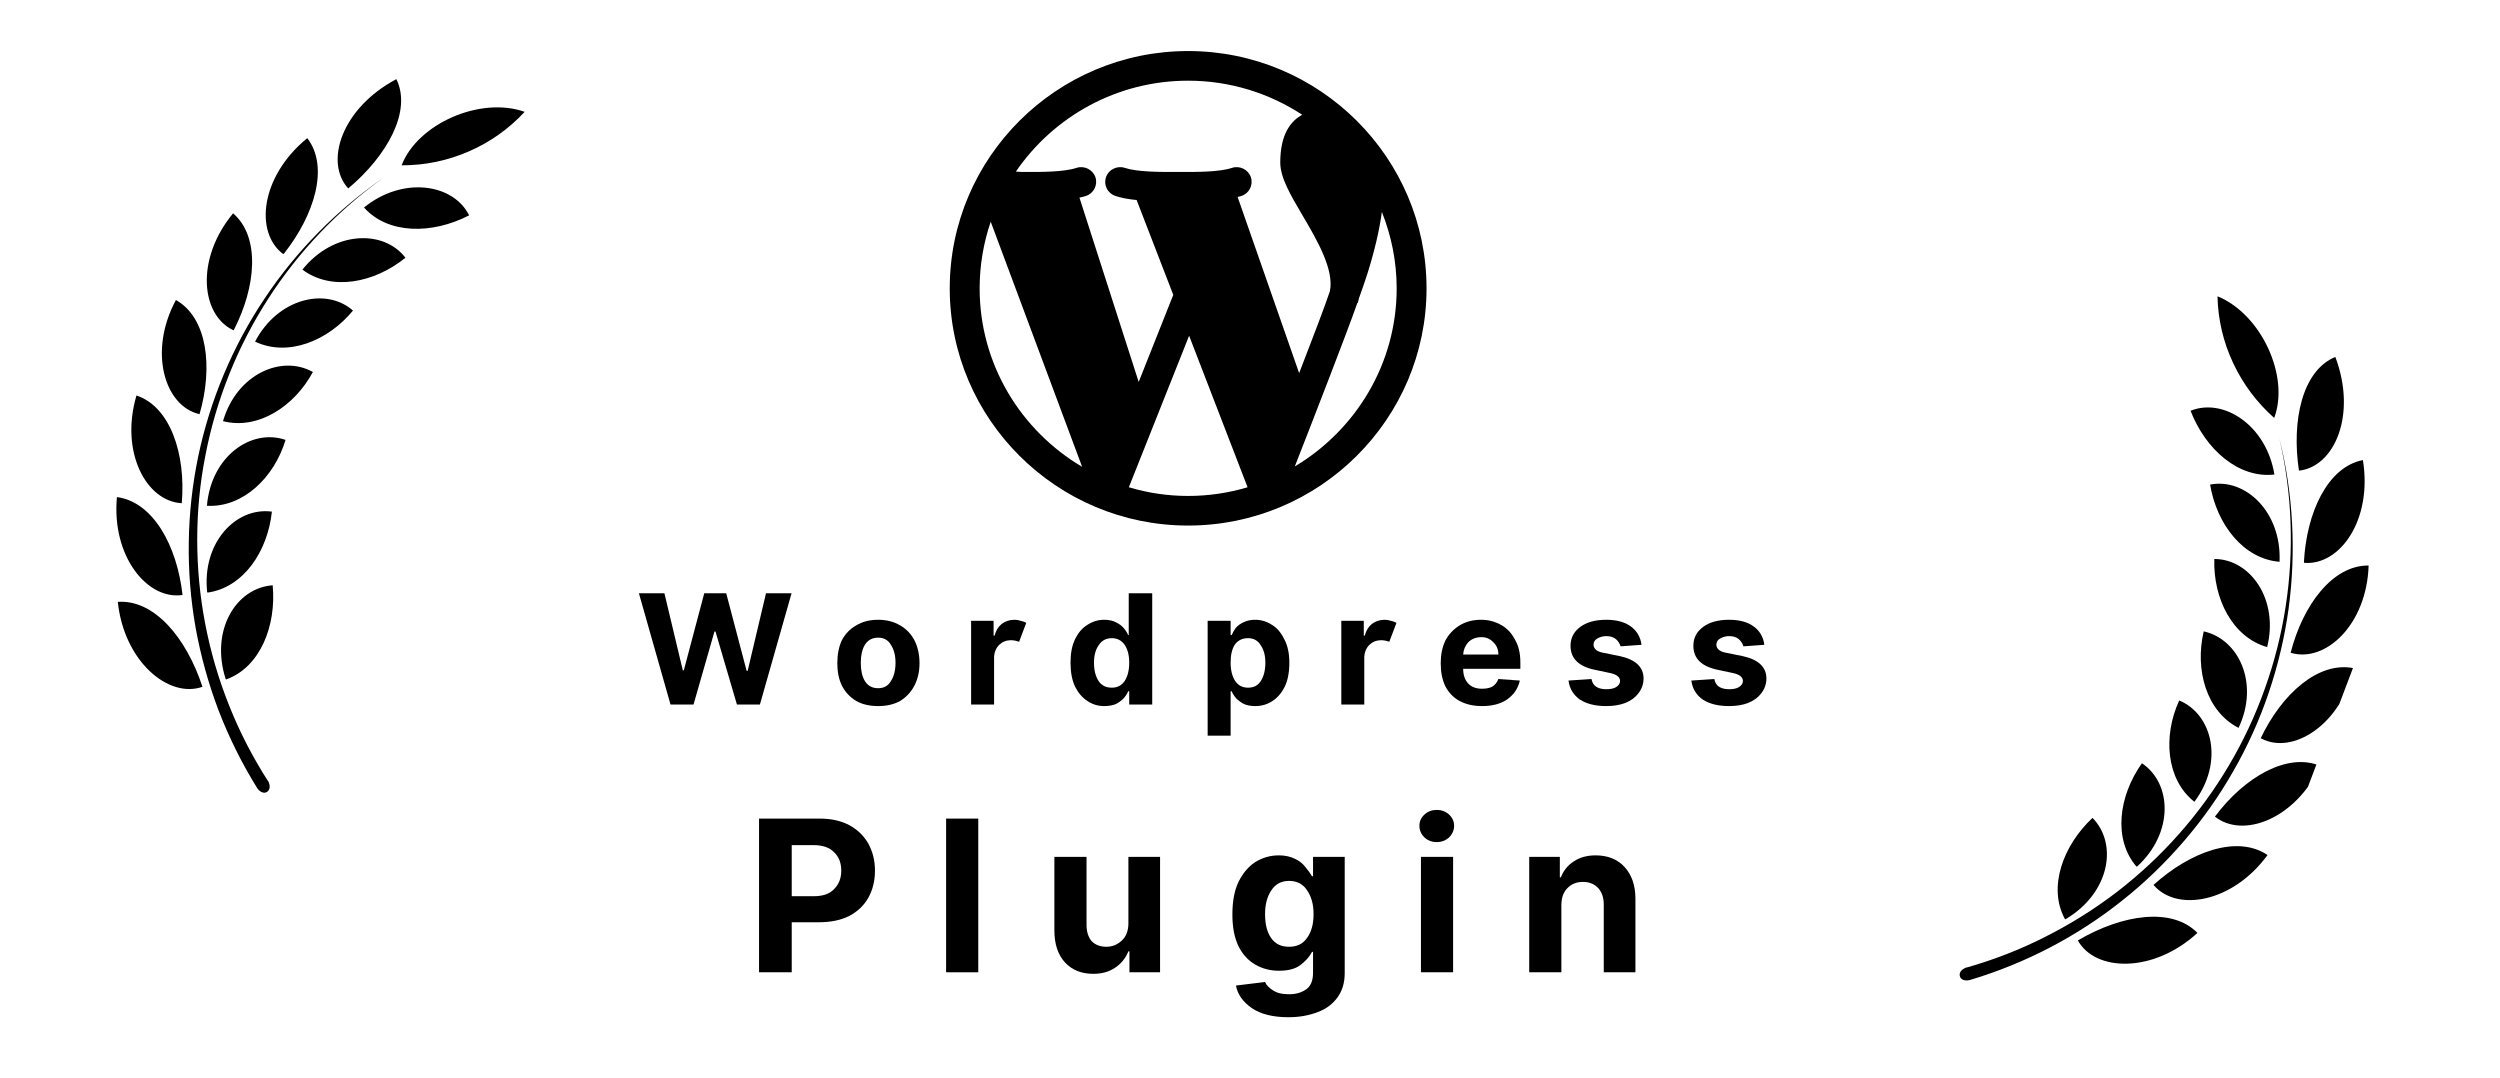 <svg xmlns="http://www.w3.org/2000/svg" xmlns:xlink="http://www.w3.org/1999/xlink" width="102" zoomAndPan="magnify" viewBox="0 0 76.5 33" height="44" preserveAspectRatio="xMidYMid meet" version="1.0"><defs><g/><clipPath id="3091db54e6"><path d="M 3 2 L 18 2 L 18 25 L 3 25 Z M 3 2 " clip-rule="nonzero"/></clipPath><clipPath id="ad46f6f504"><path d="M 8.336 0.496 L 17.395 3.926 L 9.473 24.832 L 0.414 21.398 Z M 8.336 0.496 " clip-rule="nonzero"/></clipPath><clipPath id="47626260c2"><path d="M 8.336 0.496 L 18.09 4.191 L 10.172 25.094 L 0.414 21.398 Z M 8.336 0.496 " clip-rule="nonzero"/></clipPath><clipPath id="dc9ab17478"><path d="M 8.336 0.496 L 47.355 15.281 L 39.434 36.184 L 0.414 21.398 Z M 8.336 0.496 " clip-rule="nonzero"/></clipPath><clipPath id="cf009cd501"><path d="M 29.062 1.555 L 43.965 1.555 L 43.965 16.457 L 29.062 16.457 Z M 29.062 1.555 " clip-rule="nonzero"/></clipPath><clipPath id="b88fe5570f"><path d="M 58 8 L 73 8 L 73 31 L 58 31 Z M 58 8 " clip-rule="nonzero"/></clipPath><clipPath id="39ae339f47"><path d="M 66.191 8.438 L 75.25 11.867 L 67.328 32.773 L 58.27 29.34 Z M 66.191 8.438 " clip-rule="nonzero"/></clipPath><clipPath id="8a8c2b9aea"><path d="M 75.578 11.992 L 36.555 -2.793 L 28.637 18.109 L 67.656 32.895 Z M 75.578 11.992 " clip-rule="nonzero"/></clipPath><clipPath id="8046474b48"><path d="M 75.578 11.992 L 36.555 -2.793 L 28.637 18.109 L 67.656 32.895 Z M 75.578 11.992 " clip-rule="nonzero"/></clipPath></defs><g clip-path="url(#3091db54e6)"><g clip-path="url(#ad46f6f504)"><g clip-path="url(#47626260c2)"><g clip-path="url(#dc9ab17478)"><path fill="#000000" d="M 16.055 3.422 C 15.57 3.945 15 4.348 14.348 4.633 C 13.691 4.918 13.008 5.059 12.289 5.059 C 12.777 3.789 14.691 2.941 16.055 3.422 Z M 6.195 21.016 C 5.699 19.5 4.707 18.336 3.605 18.418 C 3.797 20.242 5.16 21.383 6.195 21.016 Z M 5.586 18.207 C 5.414 16.68 4.676 15.355 3.578 15.211 C 3.41 17.012 4.5 18.367 5.586 18.207 Z M 5.562 15.398 C 5.691 13.895 5.211 12.445 4.176 12.102 C 3.668 13.82 4.465 15.34 5.562 15.398 Z M 6.105 12.676 C 6.523 11.234 6.348 9.723 5.383 9.18 C 4.531 10.762 5.039 12.418 6.086 12.668 Z M 7.152 10.105 C 7.84 8.77 7.969 7.25 7.133 6.527 C 5.977 7.926 6.145 9.629 7.133 10.102 Z M 8.688 7.762 C 9.625 6.578 10.078 5.102 9.402 4.227 C 7.961 5.406 7.789 7.117 8.664 7.773 Z M 10.656 5.766 C 11.832 4.781 12.613 3.41 12.129 2.422 C 10.453 3.309 9.918 4.961 10.656 5.766 Z M 11.137 6.348 C 11.871 7.172 13.219 7.176 14.355 6.59 C 13.875 5.617 12.32 5.383 11.133 6.355 Z M 9.254 8.25 C 10.137 8.914 11.449 8.664 12.406 7.887 C 11.742 7.016 10.207 7.059 9.254 8.25 Z M 7.805 10.453 C 8.801 10.93 10.031 10.438 10.801 9.504 C 9.98 8.777 8.5 9.125 7.805 10.453 Z M 6.824 12.887 C 7.891 13.164 9.008 12.438 9.574 11.383 C 8.613 10.844 7.242 11.449 6.824 12.887 Z M 6.332 15.477 C 7.438 15.539 8.395 14.605 8.738 13.461 C 7.684 13.098 6.457 13.969 6.332 15.477 Z M 6.355 18.133 C 7.449 17.977 8.191 16.875 8.32 15.656 C 7.215 15.508 6.172 16.609 6.34 18.125 Z M 6.926 20.789 C 7.965 20.414 8.461 19.141 8.344 17.91 C 7.223 17.988 6.426 19.285 6.906 20.781 Z M 8.199 23.898 C 7.73 23.168 7.332 22.395 7.012 21.59 C 6.688 20.781 6.445 19.949 6.281 19.098 C 6.117 18.246 6.035 17.383 6.035 16.516 C 6.035 15.648 6.117 14.789 6.285 13.938 C 6.449 13.086 6.691 12.258 7.016 11.449 C 7.336 10.645 7.734 9.879 8.203 9.148 C 8.672 8.418 9.207 7.742 9.805 7.113 C 10.406 6.484 11.059 5.918 11.77 5.414 C 11.043 5.914 10.367 6.477 9.75 7.105 C 9.133 7.73 8.578 8.41 8.09 9.145 C 7.602 9.875 7.188 10.648 6.848 11.457 C 6.508 12.27 6.246 13.105 6.066 13.965 C 5.887 14.828 5.789 15.699 5.777 16.578 C 5.762 17.457 5.832 18.332 5.984 19.199 C 6.141 20.066 6.375 20.914 6.688 21.738 C 7.004 22.559 7.395 23.348 7.859 24.098 C 7.941 24.238 8.086 24.301 8.184 24.223 C 8.281 24.141 8.266 24.008 8.195 23.879 Z M 39.637 12.355 C 39.652 13.066 39.812 13.746 40.113 14.395 C 40.414 15.043 40.832 15.602 41.371 16.074 C 41.848 14.805 40.973 12.902 39.637 12.355 Z M 39.023 31.836 C 38.246 31.055 36.73 31.273 35.371 32.066 C 35.895 33.027 37.672 33.074 39.023 31.836 Z M 41.168 29.453 C 40.25 28.832 38.816 29.344 37.676 30.367 C 38.383 31.203 40.098 30.914 41.168 29.453 Z M 42.781 26.719 C 41.766 26.285 40.461 27.059 39.559 28.27 C 40.418 28.961 42.02 28.352 42.781 26.719 Z M 43.832 23.738 C 42.75 23.508 41.617 24.523 40.977 25.879 C 41.922 26.395 43.398 25.488 43.828 23.746 Z M 44.277 20.602 C 43.172 20.59 42.262 21.812 41.891 23.27 C 42.945 23.57 44.199 22.406 44.277 20.602 Z M 44.094 17.391 C 43.031 17.609 42.363 19.004 42.289 20.512 C 43.379 20.602 44.383 19.207 44.094 17.391 Z M 43.238 14.207 C 42.223 14.633 41.895 16.176 42.125 17.691 C 43.211 17.574 43.906 15.984 43.238 14.207 Z M 38.805 15.871 C 39.27 17.055 40.277 17.945 41.375 17.82 C 41.133 16.297 39.812 15.445 38.805 15.871 Z M 39.422 18.125 C 39.621 19.34 40.438 20.398 41.543 20.484 C 41.602 18.953 40.484 17.906 39.406 18.121 Z M 39.543 20.395 C 39.5 21.602 40.105 22.793 41.16 23.09 C 41.516 21.633 40.637 20.395 39.539 20.391 Z M 39.227 22.617 C 38.949 23.785 39.301 25.082 40.289 25.566 C 40.918 24.207 40.289 22.848 39.223 22.613 Z M 38.484 24.727 C 37.984 25.816 38.059 27.141 38.953 27.828 C 39.832 26.617 39.492 25.152 38.48 24.723 Z M 37.344 26.652 C 36.637 27.637 36.465 28.969 37.172 29.809 C 38.297 28.781 38.25 27.266 37.34 26.652 Z M 35.828 28.34 C 34.93 29.168 34.457 30.453 34.98 31.434 C 36.336 30.617 36.594 29.117 35.82 28.336 Z M 31.969 32.91 C 31.82 32.957 31.723 33.074 31.754 33.176 C 31.781 33.273 31.93 33.324 32.078 33.297 C 32.926 33.047 33.738 32.715 34.523 32.305 C 35.305 31.898 36.043 31.418 36.734 30.871 C 37.426 30.32 38.059 29.715 38.633 29.043 C 39.203 28.375 39.711 27.656 40.145 26.891 C 40.582 26.125 40.941 25.328 41.223 24.492 C 41.508 23.656 41.707 22.805 41.828 21.93 C 41.945 21.059 41.98 20.18 41.934 19.301 C 41.883 18.418 41.754 17.551 41.539 16.695 C 41.734 17.543 41.848 18.398 41.883 19.266 C 41.914 20.133 41.863 20.996 41.734 21.855 C 41.602 22.711 41.391 23.547 41.098 24.363 C 40.805 25.184 40.441 25.965 40 26.711 C 39.559 27.457 39.051 28.156 38.473 28.805 C 37.898 29.457 37.27 30.047 36.578 30.578 C 35.891 31.109 35.16 31.566 34.383 31.961 C 33.605 32.352 32.801 32.664 31.961 32.902 Z M 31.969 32.91 " fill-opacity="1" fill-rule="nonzero"/></g></g></g></g><g clip-path="url(#cf009cd501)"><path fill="#000000" d="M 36.355 1.562 C 32.336 1.562 29.062 4.82 29.062 8.824 C 29.062 12.824 32.336 16.082 36.355 16.082 C 40.379 16.082 43.652 12.824 43.652 8.824 C 43.652 4.82 40.379 1.562 36.355 1.562 M 36.355 2.469 C 37.645 2.469 38.844 2.855 39.848 3.512 C 39.496 3.703 39.176 4.109 39.176 4.973 C 39.176 5.434 39.488 5.965 39.852 6.582 C 40.289 7.324 40.832 8.246 40.695 8.91 C 40.547 9.352 40.168 10.352 39.754 11.418 L 37.871 6.027 C 37.91 6.016 37.953 6.008 37.988 5.996 C 38.227 5.918 38.355 5.66 38.277 5.422 C 38.195 5.188 37.938 5.059 37.699 5.137 C 37.312 5.266 36.609 5.262 36.188 5.262 L 35.934 5.262 C 35.512 5.262 34.809 5.266 34.418 5.137 C 34.184 5.059 33.922 5.188 33.844 5.422 C 33.762 5.66 33.891 5.918 34.133 5.996 C 34.324 6.062 34.551 6.098 34.781 6.121 L 35.902 9.023 L 34.844 11.688 L 33.031 6.047 C 33.098 6.031 33.168 6.02 33.23 5.996 C 33.469 5.918 33.598 5.66 33.52 5.422 C 33.438 5.188 33.18 5.059 32.941 5.137 C 32.555 5.266 31.852 5.262 31.43 5.262 L 31.305 5.262 C 31.223 5.262 31.152 5.254 31.086 5.25 C 32.234 3.574 34.168 2.469 36.355 2.469 M 29.977 8.824 C 29.977 8.109 30.098 7.426 30.316 6.785 L 33.113 14.285 C 31.238 13.176 29.977 11.148 29.977 8.824 M 34.543 14.91 L 36.387 10.273 L 38.176 14.91 C 37.602 15.082 36.988 15.176 36.355 15.176 C 35.727 15.176 35.117 15.082 34.543 14.91 M 39.621 14.273 C 40.211 12.766 41.227 10.152 41.535 9.27 L 41.547 9.273 C 41.559 9.238 41.57 9.191 41.582 9.133 C 41.684 8.852 41.773 8.59 41.844 8.371 C 42.066 7.66 42.211 7.039 42.285 6.484 C 42.574 7.211 42.738 7.996 42.738 8.824 C 42.738 11.137 41.484 13.16 39.621 14.273 " fill-opacity="1" fill-rule="nonzero"/></g><g fill="#000000" fill-opacity="1"><g transform="translate(19.456, 21.559)"><g><path d="M 1.062 0 L 0.094 -3.406 L 0.875 -3.406 L 1.438 -1.047 L 1.469 -1.047 L 2.094 -3.406 L 2.766 -3.406 L 3.391 -1.031 L 3.422 -1.031 L 3.984 -3.406 L 4.766 -3.406 L 3.797 0 L 3.094 0 L 2.438 -2.234 L 2.406 -2.234 L 1.766 0 Z M 1.062 0 "/></g></g></g><g fill="#000000" fill-opacity="1"><g transform="translate(25.434, 21.559)"><g><path d="M 1.438 0.047 C 1.176 0.047 0.953 -0.004 0.766 -0.109 C 0.578 -0.223 0.43 -0.379 0.328 -0.578 C 0.234 -0.773 0.188 -1.004 0.188 -1.266 C 0.188 -1.535 0.234 -1.77 0.328 -1.969 C 0.43 -2.164 0.578 -2.316 0.766 -2.422 C 0.953 -2.535 1.176 -2.594 1.438 -2.594 C 1.695 -2.594 1.922 -2.535 2.109 -2.422 C 2.297 -2.316 2.441 -2.164 2.547 -1.969 C 2.648 -1.77 2.703 -1.535 2.703 -1.266 C 2.703 -1.004 2.648 -0.773 2.547 -0.578 C 2.441 -0.379 2.297 -0.223 2.109 -0.109 C 1.922 -0.004 1.695 0.047 1.438 0.047 Z M 1.438 -0.5 C 1.613 -0.5 1.742 -0.57 1.828 -0.719 C 1.922 -0.863 1.969 -1.051 1.969 -1.281 C 1.969 -1.5 1.922 -1.68 1.828 -1.828 C 1.742 -1.973 1.613 -2.047 1.438 -2.047 C 1.258 -2.047 1.125 -1.973 1.031 -1.828 C 0.945 -1.68 0.906 -1.5 0.906 -1.281 C 0.906 -1.051 0.945 -0.863 1.031 -0.719 C 1.125 -0.57 1.258 -0.5 1.438 -0.5 Z M 1.438 -0.5 "/></g></g></g><g fill="#000000" fill-opacity="1"><g transform="translate(29.435, 21.559)"><g><path d="M 0.281 0 L 0.281 -2.562 L 0.969 -2.562 L 0.969 -2.109 L 1 -2.109 C 1.039 -2.266 1.113 -2.383 1.219 -2.469 C 1.332 -2.551 1.461 -2.594 1.609 -2.594 C 1.68 -2.594 1.742 -2.582 1.797 -2.562 C 1.859 -2.551 1.914 -2.531 1.969 -2.5 L 1.75 -1.922 C 1.719 -1.93 1.68 -1.941 1.641 -1.953 C 1.598 -1.961 1.551 -1.969 1.5 -1.969 C 1.363 -1.969 1.242 -1.922 1.141 -1.828 C 1.047 -1.734 0.992 -1.609 0.984 -1.453 L 0.984 0 Z M 0.281 0 "/></g></g></g><g fill="#000000" fill-opacity="1"><g transform="translate(32.57, 21.559)"><g><path d="M 1.219 0.047 C 1.031 0.047 0.859 -0.004 0.703 -0.109 C 0.547 -0.211 0.422 -0.359 0.328 -0.547 C 0.234 -0.742 0.188 -0.988 0.188 -1.281 C 0.188 -1.57 0.234 -1.812 0.328 -2 C 0.422 -2.195 0.547 -2.344 0.703 -2.438 C 0.859 -2.539 1.031 -2.594 1.219 -2.594 C 1.363 -2.594 1.484 -2.566 1.578 -2.516 C 1.672 -2.473 1.75 -2.414 1.812 -2.344 C 1.875 -2.27 1.922 -2.195 1.953 -2.125 L 1.969 -2.125 L 1.969 -3.406 L 2.688 -3.406 L 2.688 0 L 1.984 0 L 1.984 -0.406 L 1.953 -0.406 C 1.922 -0.332 1.875 -0.258 1.812 -0.188 C 1.75 -0.125 1.672 -0.066 1.578 -0.016 C 1.484 0.023 1.363 0.047 1.219 0.047 Z M 1.453 -0.516 C 1.617 -0.516 1.75 -0.582 1.844 -0.719 C 1.938 -0.863 1.984 -1.051 1.984 -1.281 C 1.984 -1.508 1.938 -1.691 1.844 -1.828 C 1.75 -1.961 1.617 -2.031 1.453 -2.031 C 1.273 -2.031 1.141 -1.957 1.047 -1.812 C 0.953 -1.676 0.906 -1.5 0.906 -1.281 C 0.906 -1.051 0.953 -0.863 1.047 -0.719 C 1.141 -0.582 1.273 -0.516 1.453 -0.516 Z M 1.453 -0.516 "/></g></g></g><g fill="#000000" fill-opacity="1"><g transform="translate(36.673, 21.559)"><g><path d="M 0.281 0.953 L 0.281 -2.562 L 0.984 -2.562 L 0.984 -2.125 L 1.016 -2.125 C 1.047 -2.195 1.086 -2.27 1.141 -2.344 C 1.203 -2.414 1.281 -2.473 1.375 -2.516 C 1.477 -2.566 1.598 -2.594 1.734 -2.594 C 1.922 -2.594 2.094 -2.539 2.25 -2.438 C 2.406 -2.344 2.531 -2.195 2.625 -2 C 2.727 -1.812 2.781 -1.57 2.781 -1.281 C 2.781 -0.988 2.734 -0.742 2.641 -0.547 C 2.547 -0.359 2.422 -0.211 2.266 -0.109 C 2.109 -0.004 1.93 0.047 1.734 0.047 C 1.598 0.047 1.484 0.023 1.391 -0.016 C 1.297 -0.066 1.219 -0.125 1.156 -0.188 C 1.094 -0.258 1.047 -0.332 1.016 -0.406 L 0.984 -0.406 L 0.984 0.953 Z M 0.984 -1.281 C 0.984 -1.051 1.031 -0.863 1.125 -0.719 C 1.219 -0.582 1.348 -0.516 1.516 -0.516 C 1.691 -0.516 1.82 -0.582 1.906 -0.719 C 2 -0.863 2.047 -1.051 2.047 -1.281 C 2.047 -1.5 2 -1.676 1.906 -1.812 C 1.82 -1.957 1.691 -2.031 1.516 -2.031 C 1.336 -2.031 1.203 -1.961 1.109 -1.828 C 1.023 -1.691 0.984 -1.508 0.984 -1.281 Z M 0.984 -1.281 "/></g></g></g><g fill="#000000" fill-opacity="1"><g transform="translate(40.763, 21.559)"><g><path d="M 0.281 0 L 0.281 -2.562 L 0.969 -2.562 L 0.969 -2.109 L 1 -2.109 C 1.039 -2.266 1.113 -2.383 1.219 -2.469 C 1.332 -2.551 1.461 -2.594 1.609 -2.594 C 1.68 -2.594 1.742 -2.582 1.797 -2.562 C 1.859 -2.551 1.914 -2.531 1.969 -2.5 L 1.75 -1.922 C 1.719 -1.93 1.68 -1.941 1.641 -1.953 C 1.598 -1.961 1.551 -1.969 1.5 -1.969 C 1.363 -1.969 1.242 -1.922 1.141 -1.828 C 1.047 -1.734 0.992 -1.609 0.984 -1.453 L 0.984 0 Z M 0.281 0 "/></g></g></g><g fill="#000000" fill-opacity="1"><g transform="translate(43.898, 21.559)"><g><path d="M 1.453 0.047 C 1.191 0.047 0.961 -0.004 0.766 -0.109 C 0.578 -0.211 0.43 -0.363 0.328 -0.562 C 0.234 -0.758 0.188 -0.992 0.188 -1.266 C 0.188 -1.523 0.234 -1.754 0.328 -1.953 C 0.43 -2.148 0.578 -2.305 0.766 -2.422 C 0.953 -2.535 1.172 -2.594 1.422 -2.594 C 1.648 -2.594 1.852 -2.539 2.031 -2.438 C 2.207 -2.344 2.348 -2.195 2.453 -2 C 2.566 -1.812 2.625 -1.578 2.625 -1.297 L 2.625 -1.094 L 0.875 -1.094 C 0.875 -0.906 0.926 -0.754 1.031 -0.641 C 1.133 -0.535 1.273 -0.484 1.453 -0.484 C 1.578 -0.484 1.68 -0.504 1.766 -0.547 C 1.848 -0.598 1.91 -0.676 1.953 -0.781 L 2.609 -0.734 C 2.555 -0.492 2.426 -0.301 2.219 -0.156 C 2.02 -0.02 1.766 0.047 1.453 0.047 Z M 0.875 -1.531 L 1.953 -1.531 C 1.953 -1.688 1.898 -1.812 1.797 -1.906 C 1.703 -2.008 1.582 -2.062 1.438 -2.062 C 1.27 -2.062 1.133 -2.008 1.031 -1.906 C 0.938 -1.801 0.883 -1.676 0.875 -1.531 Z M 0.875 -1.531 "/></g></g></g><g fill="#000000" fill-opacity="1"><g transform="translate(47.824, 21.559)"><g><path d="M 2.406 -1.828 L 1.766 -1.781 C 1.742 -1.863 1.695 -1.938 1.625 -2 C 1.551 -2.062 1.453 -2.094 1.328 -2.094 C 1.223 -2.094 1.129 -2.066 1.047 -2.016 C 0.973 -1.973 0.938 -1.91 0.938 -1.828 C 0.938 -1.773 0.961 -1.723 1.016 -1.672 C 1.066 -1.629 1.148 -1.598 1.266 -1.578 L 1.734 -1.484 C 2.223 -1.379 2.469 -1.148 2.469 -0.797 C 2.469 -0.629 2.414 -0.477 2.312 -0.344 C 2.219 -0.219 2.082 -0.117 1.906 -0.047 C 1.738 0.016 1.547 0.047 1.328 0.047 C 0.992 0.047 0.723 -0.02 0.516 -0.156 C 0.316 -0.301 0.203 -0.492 0.172 -0.734 L 0.875 -0.781 C 0.895 -0.676 0.941 -0.598 1.016 -0.547 C 1.098 -0.492 1.203 -0.469 1.328 -0.469 C 1.453 -0.469 1.551 -0.488 1.625 -0.531 C 1.707 -0.582 1.75 -0.645 1.75 -0.719 C 1.75 -0.844 1.641 -0.926 1.422 -0.969 L 0.984 -1.062 C 0.484 -1.164 0.234 -1.41 0.234 -1.797 C 0.234 -2.035 0.332 -2.227 0.531 -2.375 C 0.727 -2.52 0.992 -2.594 1.328 -2.594 C 1.648 -2.594 1.898 -2.523 2.078 -2.391 C 2.266 -2.254 2.375 -2.066 2.406 -1.828 Z M 2.406 -1.828 "/></g></g></g><g fill="#000000" fill-opacity="1"><g transform="translate(51.583, 21.559)"><g><path d="M 2.406 -1.828 L 1.766 -1.781 C 1.742 -1.863 1.695 -1.938 1.625 -2 C 1.551 -2.062 1.453 -2.094 1.328 -2.094 C 1.223 -2.094 1.129 -2.066 1.047 -2.016 C 0.973 -1.973 0.938 -1.91 0.938 -1.828 C 0.938 -1.773 0.961 -1.723 1.016 -1.672 C 1.066 -1.629 1.148 -1.598 1.266 -1.578 L 1.734 -1.484 C 2.223 -1.379 2.469 -1.148 2.469 -0.797 C 2.469 -0.629 2.414 -0.477 2.312 -0.344 C 2.219 -0.219 2.082 -0.117 1.906 -0.047 C 1.738 0.016 1.547 0.047 1.328 0.047 C 0.992 0.047 0.723 -0.02 0.516 -0.156 C 0.316 -0.301 0.203 -0.492 0.172 -0.734 L 0.875 -0.781 C 0.895 -0.676 0.941 -0.598 1.016 -0.547 C 1.098 -0.492 1.203 -0.469 1.328 -0.469 C 1.453 -0.469 1.551 -0.488 1.625 -0.531 C 1.707 -0.582 1.75 -0.645 1.75 -0.719 C 1.75 -0.844 1.641 -0.926 1.422 -0.969 L 0.984 -1.062 C 0.484 -1.164 0.234 -1.41 0.234 -1.797 C 0.234 -2.035 0.332 -2.227 0.531 -2.375 C 0.727 -2.52 0.992 -2.594 1.328 -2.594 C 1.648 -2.594 1.898 -2.523 2.078 -2.391 C 2.266 -2.254 2.375 -2.066 2.406 -1.828 Z M 2.406 -1.828 "/></g></g></g><g fill="#000000" fill-opacity="1"><g transform="translate(22.821, 29.752)"><g><path d="M 0.406 0 L 0.406 -4.703 L 2.266 -4.703 C 2.617 -4.703 2.922 -4.633 3.172 -4.5 C 3.422 -4.363 3.613 -4.176 3.75 -3.938 C 3.883 -3.695 3.953 -3.422 3.953 -3.109 C 3.953 -2.797 3.883 -2.52 3.75 -2.281 C 3.613 -2.039 3.414 -1.852 3.156 -1.719 C 2.906 -1.594 2.598 -1.531 2.234 -1.531 L 1.406 -1.531 L 1.406 0 Z M 1.406 -2.328 L 2.078 -2.328 C 2.359 -2.328 2.566 -2.398 2.703 -2.547 C 2.848 -2.691 2.922 -2.879 2.922 -3.109 C 2.922 -3.348 2.848 -3.535 2.703 -3.672 C 2.566 -3.816 2.359 -3.891 2.078 -3.891 L 1.406 -3.891 Z M 1.406 -2.328 "/></g></g></g><g fill="#000000" fill-opacity="1"><g transform="translate(28.56, 29.752)"><g><path d="M 1.375 -4.703 L 1.375 0 L 0.391 0 L 0.391 -4.703 Z M 1.375 -4.703 "/></g></g></g><g fill="#000000" fill-opacity="1"><g transform="translate(31.873, 29.752)"><g><path d="M 2.656 -1.5 L 2.656 -3.531 L 3.625 -3.531 L 3.625 0 L 2.688 0 L 2.688 -0.641 L 2.656 -0.641 C 2.57 -0.43 2.438 -0.266 2.25 -0.141 C 2.07 -0.016 1.848 0.047 1.578 0.047 C 1.223 0.047 0.938 -0.066 0.719 -0.297 C 0.5 -0.535 0.391 -0.863 0.391 -1.281 L 0.391 -3.531 L 1.375 -3.531 L 1.375 -1.453 C 1.375 -1.242 1.426 -1.078 1.531 -0.953 C 1.645 -0.836 1.797 -0.781 1.984 -0.781 C 2.16 -0.781 2.316 -0.844 2.453 -0.969 C 2.586 -1.094 2.656 -1.27 2.656 -1.5 Z M 2.656 -1.5 "/></g></g></g><g fill="#000000" fill-opacity="1"><g transform="translate(37.445, 29.752)"><g><path d="M 1.984 1.375 C 1.504 1.375 1.129 1.281 0.859 1.094 C 0.586 0.906 0.426 0.676 0.375 0.406 L 1.266 0.297 C 1.305 0.391 1.383 0.473 1.5 0.547 C 1.613 0.629 1.781 0.672 2 0.672 C 2.219 0.672 2.395 0.617 2.531 0.516 C 2.664 0.422 2.734 0.254 2.734 0.016 L 2.734 -0.625 L 2.703 -0.625 C 2.629 -0.477 2.508 -0.344 2.344 -0.219 C 2.188 -0.102 1.969 -0.047 1.688 -0.047 C 1.426 -0.047 1.188 -0.109 0.969 -0.234 C 0.75 -0.359 0.578 -0.547 0.453 -0.797 C 0.328 -1.055 0.266 -1.379 0.266 -1.766 C 0.266 -2.172 0.328 -2.504 0.453 -2.766 C 0.586 -3.035 0.758 -3.238 0.969 -3.375 C 1.188 -3.508 1.426 -3.578 1.688 -3.578 C 1.883 -3.578 2.051 -3.539 2.188 -3.469 C 2.32 -3.406 2.426 -3.32 2.5 -3.219 C 2.582 -3.125 2.648 -3.031 2.703 -2.938 L 2.734 -2.938 L 2.734 -3.531 L 3.703 -3.531 L 3.703 0.031 C 3.703 0.32 3.629 0.566 3.484 0.766 C 3.336 0.973 3.133 1.125 2.875 1.219 C 2.613 1.32 2.316 1.375 1.984 1.375 Z M 2 -0.781 C 2.238 -0.781 2.422 -0.867 2.547 -1.047 C 2.68 -1.223 2.75 -1.469 2.75 -1.781 C 2.75 -2.082 2.68 -2.328 2.547 -2.516 C 2.422 -2.703 2.238 -2.797 2 -2.797 C 1.758 -2.797 1.578 -2.695 1.453 -2.5 C 1.328 -2.312 1.266 -2.07 1.266 -1.781 C 1.266 -1.469 1.328 -1.223 1.453 -1.047 C 1.578 -0.867 1.758 -0.781 2 -0.781 Z M 2 -0.781 "/></g></g></g><g fill="#000000" fill-opacity="1"><g transform="translate(43.09, 29.752)"><g><path d="M 0.391 0 L 0.391 -3.531 L 1.375 -3.531 L 1.375 0 Z M 0.875 -3.984 C 0.727 -3.984 0.602 -4.031 0.5 -4.125 C 0.395 -4.227 0.344 -4.348 0.344 -4.484 C 0.344 -4.617 0.395 -4.734 0.5 -4.828 C 0.602 -4.922 0.727 -4.969 0.875 -4.969 C 1.02 -4.969 1.145 -4.922 1.25 -4.828 C 1.352 -4.734 1.406 -4.617 1.406 -4.484 C 1.406 -4.348 1.352 -4.227 1.25 -4.125 C 1.145 -4.031 1.02 -3.984 0.875 -3.984 Z M 0.875 -3.984 "/></g></g></g><g fill="#000000" fill-opacity="1"><g transform="translate(46.403, 29.752)"><g><path d="M 1.375 -2.047 L 1.375 0 L 0.391 0 L 0.391 -3.531 L 1.328 -3.531 L 1.328 -2.906 L 1.359 -2.906 C 1.441 -3.113 1.57 -3.273 1.75 -3.391 C 1.938 -3.516 2.16 -3.578 2.422 -3.578 C 2.797 -3.578 3.094 -3.457 3.312 -3.219 C 3.531 -2.977 3.641 -2.656 3.641 -2.25 L 3.641 0 L 2.672 0 L 2.672 -2.078 C 2.672 -2.285 2.613 -2.453 2.5 -2.578 C 2.383 -2.703 2.227 -2.766 2.031 -2.766 C 1.832 -2.766 1.672 -2.695 1.547 -2.562 C 1.43 -2.438 1.375 -2.266 1.375 -2.047 Z M 1.375 -2.047 "/></g></g></g><g clip-path="url(#b88fe5570f)"><g clip-path="url(#39ae339f47)"><g clip-path="url(#8a8c2b9aea)"><g clip-path="url(#8046474b48)"><path fill="#000000" d="M 67.855 9.066 C 67.871 9.777 68.031 10.461 68.332 11.105 C 68.637 11.754 69.055 12.312 69.59 12.789 C 70.07 11.516 69.195 9.613 67.855 9.066 Z M 63.582 28.777 C 64.957 27.969 66.469 27.758 67.242 28.547 C 65.891 29.789 64.113 29.738 63.582 28.777 Z M 65.898 27.078 C 67.039 26.047 68.469 25.543 69.387 26.164 C 68.32 27.625 66.605 27.918 65.898 27.078 Z M 67.777 24.988 C 68.68 23.777 70 23.012 71 23.438 C 70.242 25.062 68.637 25.672 67.777 24.988 Z M 69.176 22.594 C 69.82 21.234 70.949 20.219 72.035 20.449 C 71.621 22.199 70.145 23.105 69.195 22.598 Z M 70.094 19.973 C 70.465 18.52 71.375 17.293 72.48 17.305 C 72.422 19.117 71.164 20.281 70.113 19.98 Z M 70.5 17.199 C 70.578 15.695 71.219 14.289 72.305 14.078 C 72.602 15.918 71.598 17.312 70.508 17.223 Z M 70.348 14.402 C 70.117 12.883 70.445 11.34 71.461 10.922 C 72.129 12.695 71.434 14.285 70.348 14.402 Z M 69.602 14.52 C 68.504 14.648 67.492 13.758 67.031 12.57 C 68.035 12.16 69.355 13.012 69.598 14.527 Z M 69.754 17.191 C 68.648 17.102 67.832 16.047 67.629 14.828 C 68.707 14.617 69.824 15.668 69.754 17.191 Z M 69.375 19.801 C 68.312 19.5 67.719 18.312 67.758 17.105 C 68.859 17.105 69.738 18.344 69.375 19.801 Z M 68.5 22.273 C 67.516 21.773 67.156 20.492 67.434 19.32 C 68.512 19.559 69.141 20.918 68.5 22.273 Z M 67.148 24.535 C 66.281 23.852 66.184 22.52 66.684 21.434 C 67.711 21.863 68.055 23.328 67.148 24.535 Z M 65.371 26.512 C 64.656 25.672 64.832 24.355 65.543 23.355 C 66.469 23.977 66.52 25.492 65.391 26.52 Z M 63.188 28.125 C 62.656 27.156 63.129 25.871 64.031 25.027 C 64.816 25.828 64.559 27.332 63.203 28.129 Z M 60.172 29.609 C 61.008 29.371 61.816 29.059 62.59 28.664 C 63.367 28.273 64.102 27.812 64.789 27.285 C 65.477 26.754 66.109 26.164 66.684 25.512 C 67.258 24.863 67.766 24.164 68.207 23.418 C 68.648 22.672 69.016 21.887 69.305 21.07 C 69.598 20.254 69.809 19.418 69.941 18.559 C 70.074 17.703 70.121 16.84 70.09 15.973 C 70.059 15.105 69.941 14.25 69.746 13.402 C 69.961 14.258 70.09 15.125 70.137 16.004 C 70.184 16.883 70.148 17.758 70.031 18.629 C 69.91 19.5 69.707 20.355 69.426 21.188 C 69.145 22.02 68.785 22.82 68.348 23.582 C 67.914 24.348 67.41 25.062 66.836 25.73 C 66.262 26.398 65.633 27.008 64.941 27.555 C 64.254 28.105 63.516 28.582 62.734 28.992 C 61.953 29.398 61.141 29.73 60.293 29.984 C 60.141 30.031 59.988 29.984 59.969 29.859 C 59.945 29.734 60.051 29.648 60.188 29.598 Z M 44.277 0.133 C 43.793 0.656 43.223 1.059 42.566 1.344 C 41.914 1.629 41.227 1.77 40.512 1.77 C 40.996 0.5 42.914 -0.348 44.277 0.133 Z M 31.824 15.129 C 32.926 15.059 33.914 16.227 34.41 17.723 C 33.379 18.094 32.016 16.953 31.824 15.129 Z M 31.801 11.922 C 32.898 12.066 33.633 13.398 33.809 14.918 C 32.723 15.078 31.633 13.723 31.801 11.922 Z M 32.402 8.805 C 33.453 9.152 33.914 10.598 33.785 12.102 C 32.688 12.051 31.891 10.531 32.402 8.805 Z M 33.59 5.875 C 34.555 6.422 34.73 7.93 34.312 9.371 C 33.262 9.129 32.754 7.473 33.586 5.883 Z M 35.336 3.234 C 36.172 3.953 36.043 5.477 35.355 6.812 C 34.367 6.34 34.199 4.637 35.336 3.234 Z M 37.602 0.949 C 38.254 1.816 37.828 3.305 36.883 4.484 C 36.008 3.828 36.18 2.117 37.602 0.949 Z M 40.348 -0.867 C 40.832 0.125 40.051 1.496 38.875 2.477 C 38.141 1.672 38.672 0.02 40.348 -0.867 Z M 42.57 3.316 C 41.438 3.895 40.09 3.891 39.352 3.07 C 40.543 2.094 42.094 2.328 42.57 3.316 Z M 40.613 4.594 C 39.656 5.371 38.348 5.621 37.461 4.953 C 38.43 3.77 39.961 3.727 40.625 4.602 Z M 39.02 6.215 C 38.25 7.148 37.008 7.637 36.023 7.16 C 36.719 5.836 38.199 5.488 39.023 6.215 Z M 37.785 8.086 C 37.215 9.145 36.094 9.887 35.031 9.59 C 35.461 8.16 36.832 7.555 37.789 8.09 Z M 36.941 10.16 C 36.594 11.309 35.66 12.25 34.535 12.172 C 34.68 10.684 35.906 9.809 36.945 10.16 Z M 36.52 12.359 C 36.398 13.562 35.641 14.676 34.555 14.836 C 34.395 13.32 35.434 12.219 36.523 12.363 Z M 36.539 14.625 C 36.66 15.844 36.164 17.117 35.121 17.504 C 34.645 15.996 35.445 14.699 36.543 14.629 Z M 36.395 20.605 C 36.477 20.738 36.473 20.895 36.383 20.949 C 36.293 21.004 36.152 20.941 36.059 20.824 C 35.59 20.074 35.199 19.285 34.883 18.461 C 34.57 17.637 34.336 16.789 34.18 15.922 C 34.027 15.055 33.957 14.18 33.969 13.297 C 33.984 12.414 34.082 11.543 34.262 10.68 C 34.441 9.816 34.703 8.98 35.043 8.168 C 35.387 7.355 35.801 6.582 36.289 5.852 C 36.777 5.117 37.332 4.438 37.953 3.812 C 38.574 3.184 39.246 2.621 39.977 2.121 C 39.27 2.625 38.613 3.191 38.016 3.82 C 37.414 4.449 36.883 5.125 36.41 5.855 C 35.941 6.586 35.547 7.352 35.223 8.156 C 34.898 8.961 34.656 9.789 34.492 10.645 C 34.328 11.496 34.246 12.355 34.246 13.223 C 34.246 14.09 34.324 14.949 34.488 15.805 C 34.652 16.656 34.898 17.488 35.219 18.293 C 35.543 19.102 35.938 19.871 36.406 20.605 Z M 36.395 20.605 " fill-opacity="1" fill-rule="nonzero"/></g></g></g></g></svg>